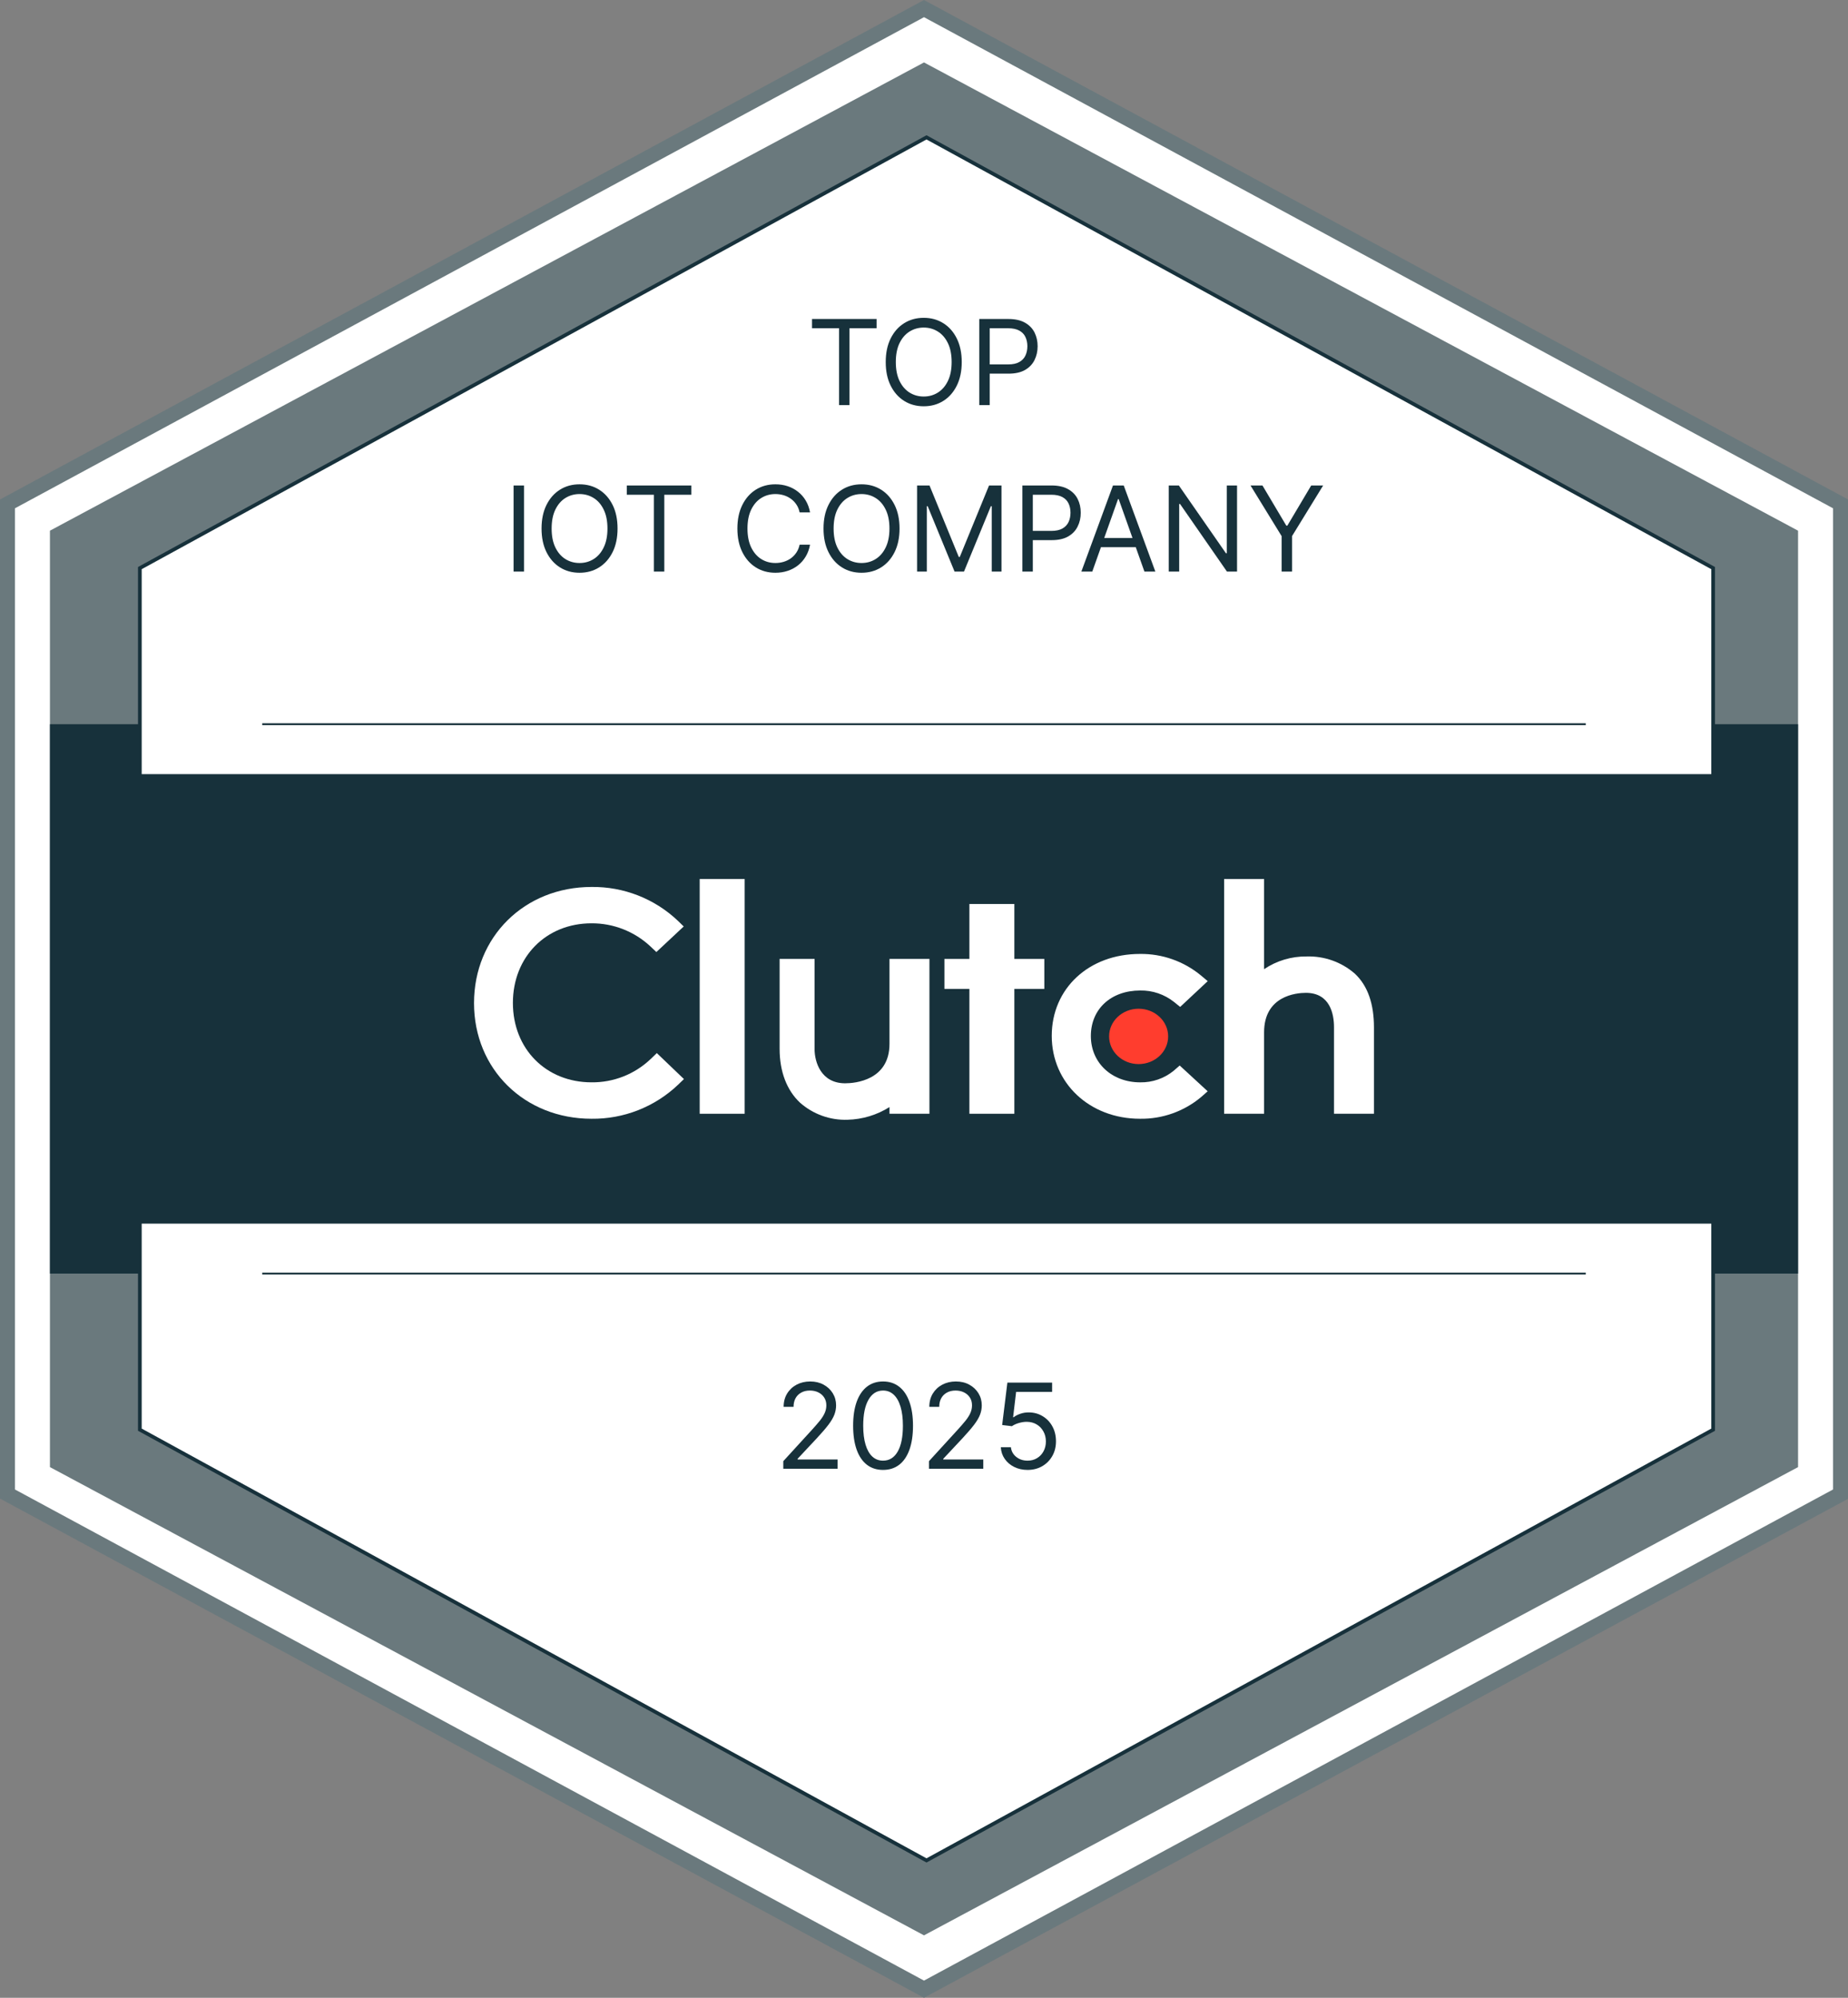 <svg width="111" height="120" viewBox="0 0 111 120" fill="none" xmlns="http://www.w3.org/2000/svg">
<rect x="0" y="0" width="111" height="120" fill="#808080" stroke="none"/>
<g clip-path="url(#clip0_6071_31889)">
<path d="M110.7 30.258V89.742L55.65 119.485L0.6 89.742V30.258L55.65 0.516L110.7 30.258Z" fill="white"/>
<path d="M55.5 120L55.29 119.886L0 90.014V30L0.237 29.874L55.5 0L55.71 0.114L111 30V90.03L55.5 120ZM0.9 89.469L55.5 118.968L110.1 89.469V30.531L55.5 1.032L0.9 30.531V89.469Z" fill="#6A797D"/>
<path d="M108 31.876V88.124L55.5 116.25L3 88.124V31.876L55.5 3.75L108 31.876Z" fill="#6A797D"/>
<path d="M108 43.5H3V76.5H108V43.5Z" fill="#17313B"/>
<path d="M102.9 34.124V85.876L55.65 111.75L8.4 85.876V34.124L55.65 8.25L102.9 34.124Z" fill="white" stroke="#17313B" stroke-width="0.222" stroke-miterlimit="10"/>
<path d="M106.5 46.5H4.5V73.5H106.5V46.5Z" fill="#17313B"/>
<path d="M15.75 76.5H95.25" stroke="#17313B" stroke-width="0.111" stroke-miterlimit="10"/>
<path d="M15.75 43.5H95.25" stroke="#17313B" stroke-width="0.111" stroke-miterlimit="10"/>
<path d="M44.727 52.8H42.027V66.9H44.727V52.8Z" fill="white"/>
<path d="M53.427 62.7C53.427 64.896 51.348 65.07 50.766 65.07C49.308 65.07 48.927 63.786 48.927 63.012V57.6H46.827V63C46.827 64.362 47.256 65.487 48.053 66.234C48.839 66.928 49.859 67.296 50.907 67.26C51.8 67.238 52.671 66.975 53.427 66.498V66.9H55.827V57.6H53.427V62.7Z" fill="white"/>
<path d="M60.927 54.3H58.227V57.6H56.727V59.4H58.227V66.9H60.927V59.4H62.727V57.6H60.927V54.3Z" fill="white"/>
<path d="M70.5 64.314C69.932 64.778 69.22 65.026 68.487 65.013C66.777 65.013 65.522 63.84 65.522 62.229C65.522 60.618 66.722 59.496 68.487 59.496C69.222 59.482 69.939 59.726 70.514 60.182L70.887 60.482L72.542 58.934L72.128 58.587C71.1 57.739 69.803 57.282 68.471 57.3C65.402 57.3 63.173 59.373 63.173 62.22C63.173 65.067 65.457 67.2 68.471 67.2C69.81 67.221 71.112 66.76 72.14 65.901L72.539 65.55L70.859 64.002L70.499 64.314H70.5Z" fill="white"/>
<path d="M81.369 58.476C80.569 57.783 79.538 57.418 78.48 57.452C77.571 57.441 76.681 57.707 75.927 58.215V52.8H73.527V66.9H75.927V62.01C75.927 59.815 77.856 59.637 78.438 59.637C79.895 59.637 80.127 60.923 80.127 61.698V66.9H82.527V61.71C82.527 60.348 82.179 59.226 81.369 58.476Z" fill="white"/>
<path d="M68.391 63.916C69.371 63.916 70.165 63.171 70.165 62.253C70.165 61.335 69.371 60.591 68.391 60.591C67.412 60.591 66.618 61.335 66.618 62.253C66.618 63.171 67.412 63.916 68.391 63.916Z" fill="#FF3D2E"/>
<path d="M39.066 63.627C38.112 64.529 36.844 65.027 35.531 65.012C32.795 65.012 30.807 63.002 30.807 60.242C30.807 57.482 32.795 55.46 35.531 55.46C36.837 55.453 38.097 55.946 39.053 56.834L39.425 57.186L41.067 55.65L40.707 55.299C39.31 53.978 37.453 53.253 35.531 53.277C31.502 53.277 28.472 56.277 28.472 60.254C28.472 64.232 31.514 67.2 35.531 67.2C37.46 67.222 39.322 66.491 40.721 65.163L41.081 64.816L39.452 63.256L39.066 63.628V63.627Z" fill="white"/>
<path d="M48.773 19.717V19.161H52.652V19.717H51.025V24.333H50.399V19.717H48.773ZM57.767 21.747C57.767 22.293 57.668 22.764 57.471 23.161C57.274 23.559 57.004 23.865 56.66 24.081C56.317 24.296 55.925 24.404 55.484 24.404C55.043 24.404 54.65 24.296 54.307 24.081C53.964 23.865 53.693 23.559 53.496 23.161C53.299 22.764 53.201 22.293 53.201 21.747C53.201 21.202 53.299 20.73 53.496 20.333C53.693 19.936 53.964 19.629 54.307 19.414C54.65 19.198 55.043 19.091 55.484 19.091C55.925 19.091 56.317 19.198 56.66 19.414C57.004 19.629 57.274 19.936 57.471 20.333C57.668 20.73 57.767 21.202 57.767 21.747ZM57.16 21.747C57.16 21.299 57.086 20.921 56.936 20.613C56.788 20.305 56.586 20.072 56.332 19.914C56.08 19.756 55.797 19.676 55.484 19.676C55.171 19.676 54.887 19.756 54.633 19.914C54.38 20.072 54.179 20.305 54.029 20.613C53.881 20.921 53.807 21.299 53.807 21.747C53.807 22.195 53.881 22.573 54.029 22.881C54.179 23.189 54.38 23.422 54.633 23.581C54.887 23.739 55.171 23.818 55.484 23.818C55.797 23.818 56.08 23.739 56.332 23.581C56.586 23.422 56.788 23.189 56.936 22.881C57.086 22.573 57.16 22.195 57.16 21.747ZM58.82 24.333V19.161H60.567C60.973 19.161 61.304 19.235 61.562 19.381C61.821 19.526 62.013 19.722 62.138 19.969C62.262 20.217 62.325 20.493 62.325 20.798C62.325 21.102 62.262 21.379 62.138 21.628C62.015 21.878 61.825 22.076 61.567 22.224C61.309 22.371 60.98 22.444 60.577 22.444H59.325V21.889H60.557C60.835 21.889 61.058 21.841 61.226 21.745C61.395 21.649 61.517 21.519 61.592 21.356C61.67 21.191 61.709 21.005 61.709 20.798C61.709 20.591 61.67 20.405 61.592 20.242C61.517 20.079 61.394 19.951 61.224 19.858C61.054 19.764 60.828 19.717 60.547 19.717H59.446V24.333H58.82Z" fill="#17313B"/>
<path d="M31.474 29.161V34.333H30.848V29.161H31.474ZM37.093 31.747C37.093 32.293 36.995 32.764 36.798 33.161C36.601 33.559 36.331 33.865 35.987 34.081C35.644 34.296 35.251 34.404 34.81 34.404C34.369 34.404 33.977 34.296 33.634 34.081C33.29 33.865 33.02 33.559 32.823 33.161C32.626 32.764 32.528 32.293 32.528 31.747C32.528 31.202 32.626 30.73 32.823 30.333C33.02 29.936 33.29 29.629 33.634 29.414C33.977 29.198 34.369 29.091 34.81 29.091C35.251 29.091 35.644 29.198 35.987 29.414C36.331 29.629 36.601 29.936 36.798 30.333C36.995 30.73 37.093 31.202 37.093 31.747ZM36.487 31.747C36.487 31.299 36.412 30.921 36.262 30.613C36.114 30.305 35.913 30.072 35.659 29.914C35.406 29.756 35.123 29.676 34.81 29.676C34.497 29.676 34.214 29.756 33.959 29.914C33.707 30.072 33.506 30.305 33.356 30.613C33.208 30.921 33.134 31.299 33.134 31.747C33.134 32.195 33.208 32.573 33.356 32.881C33.506 33.189 33.707 33.422 33.959 33.581C34.214 33.739 34.497 33.818 34.81 33.818C35.123 33.818 35.406 33.739 35.659 33.581C35.913 33.422 36.114 33.189 36.262 32.881C36.412 32.573 36.487 32.195 36.487 31.747ZM37.648 29.717V29.161H41.527V29.717H39.901V34.333H39.274V29.717H37.648ZM48.655 30.777H48.029C47.992 30.597 47.927 30.439 47.834 30.303C47.743 30.166 47.632 30.052 47.501 29.959C47.371 29.865 47.227 29.794 47.069 29.747C46.911 29.7 46.746 29.676 46.574 29.676C46.261 29.676 45.977 29.756 45.723 29.914C45.471 30.072 45.27 30.305 45.12 30.613C44.971 30.921 44.897 31.299 44.897 31.747C44.897 32.195 44.971 32.573 45.12 32.881C45.27 33.189 45.471 33.422 45.723 33.581C45.977 33.739 46.261 33.818 46.574 33.818C46.746 33.818 46.911 33.794 47.069 33.747C47.227 33.7 47.371 33.63 47.501 33.538C47.632 33.443 47.743 33.328 47.834 33.192C47.927 33.053 47.992 32.895 48.029 32.717H48.655C48.608 32.981 48.522 33.218 48.397 33.426C48.273 33.635 48.118 33.813 47.933 33.959C47.748 34.104 47.54 34.214 47.309 34.29C47.08 34.366 46.835 34.404 46.574 34.404C46.133 34.404 45.741 34.296 45.397 34.081C45.054 33.865 44.784 33.559 44.587 33.161C44.39 32.764 44.291 32.293 44.291 31.747C44.291 31.202 44.39 30.73 44.587 30.333C44.784 29.936 45.054 29.629 45.397 29.414C45.741 29.198 46.133 29.091 46.574 29.091C46.835 29.091 47.08 29.128 47.309 29.204C47.54 29.28 47.748 29.391 47.933 29.538C48.118 29.682 48.273 29.859 48.397 30.068C48.522 30.275 48.608 30.512 48.655 30.777ZM54.031 31.747C54.031 32.293 53.932 32.764 53.735 33.161C53.538 33.559 53.268 33.865 52.925 34.081C52.581 34.296 52.189 34.404 51.748 34.404C51.307 34.404 50.914 34.296 50.571 34.081C50.228 33.865 49.957 33.559 49.761 33.161C49.563 32.764 49.465 32.293 49.465 31.747C49.465 31.202 49.563 30.73 49.761 30.333C49.957 29.936 50.228 29.629 50.571 29.414C50.914 29.198 51.307 29.091 51.748 29.091C52.189 29.091 52.581 29.198 52.925 29.414C53.268 29.629 53.538 29.936 53.735 30.333C53.932 30.73 54.031 31.202 54.031 31.747ZM53.425 31.747C53.425 31.299 53.35 30.921 53.2 30.613C53.052 30.305 52.85 30.072 52.596 29.914C52.344 29.756 52.061 29.676 51.748 29.676C51.435 29.676 51.151 29.756 50.897 29.914C50.644 30.072 50.443 30.305 50.293 30.613C50.145 30.921 50.071 31.299 50.071 31.747C50.071 32.195 50.145 32.573 50.293 32.881C50.443 33.189 50.644 33.422 50.897 33.581C51.151 33.739 51.435 33.818 51.748 33.818C52.061 33.818 52.344 33.739 52.596 33.581C52.85 33.422 53.052 33.189 53.2 32.881C53.35 32.573 53.425 32.195 53.425 31.747ZM55.084 29.161H55.831L57.589 33.454H57.649L59.407 29.161H60.154V34.333H59.569V30.404H59.518L57.902 34.333H57.336L55.72 30.404H55.669V34.333H55.084V29.161ZM61.41 34.333V29.161H63.158C63.563 29.161 63.895 29.235 64.153 29.381C64.412 29.526 64.604 29.722 64.728 29.969C64.853 30.217 64.915 30.493 64.915 30.798C64.915 31.102 64.853 31.379 64.728 31.628C64.605 31.878 64.415 32.076 64.158 32.224C63.9 32.371 63.57 32.444 63.168 32.444H61.915V31.889H63.147C63.425 31.889 63.648 31.841 63.817 31.745C63.985 31.649 64.107 31.519 64.183 31.356C64.26 31.191 64.299 31.005 64.299 30.798C64.299 30.591 64.26 30.405 64.183 30.242C64.107 30.079 63.984 29.951 63.814 29.858C63.644 29.764 63.419 29.717 63.137 29.717H62.036V34.333H61.41ZM65.608 34.333H64.952L66.851 29.161H67.497L69.396 34.333H68.74L67.194 29.98H67.154L65.608 34.333ZM65.851 32.313H68.497V32.868H65.851V32.313ZM74.303 29.161V34.333H73.697L70.879 30.272H70.828V34.333H70.202V29.161H70.808L73.636 33.232H73.687V29.161H74.303ZM75.112 29.161H75.829L77.263 31.575H77.324L78.758 29.161H79.475L77.606 32.202V34.333H76.98V32.202L75.112 29.161Z" fill="#17313B"/>
<path d="M47.048 88.222V87.768L48.756 85.899C48.956 85.68 49.121 85.49 49.251 85.328C49.38 85.165 49.476 85.012 49.538 84.869C49.602 84.724 49.634 84.572 49.634 84.414C49.634 84.232 49.591 84.075 49.503 83.942C49.417 83.809 49.299 83.706 49.15 83.634C49 83.561 48.831 83.525 48.645 83.525C48.446 83.525 48.272 83.566 48.124 83.649C47.978 83.73 47.864 83.843 47.783 83.99C47.704 84.136 47.665 84.308 47.665 84.505H47.069C47.069 84.202 47.139 83.936 47.278 83.707C47.418 83.478 47.608 83.3 47.849 83.172C48.092 83.044 48.363 82.98 48.665 82.98C48.968 82.98 49.236 83.044 49.47 83.172C49.704 83.3 49.888 83.472 50.021 83.689C50.154 83.906 50.22 84.148 50.22 84.414C50.22 84.604 50.186 84.79 50.117 84.972C50.049 85.152 49.931 85.353 49.763 85.576C49.596 85.796 49.365 86.066 49.069 86.384L47.907 87.626V87.667H50.311V88.222H47.048ZM53.041 88.293C52.66 88.293 52.336 88.189 52.069 87.982C51.801 87.773 51.596 87.471 51.455 87.076C51.314 86.678 51.243 86.199 51.243 85.636C51.243 85.077 51.314 84.6 51.455 84.204C51.598 83.807 51.804 83.504 52.071 83.295C52.341 83.085 52.664 82.98 53.041 82.98C53.418 82.98 53.74 83.085 54.008 83.295C54.278 83.504 54.483 83.807 54.624 84.204C54.767 84.6 54.839 85.077 54.839 85.636C54.839 86.199 54.768 86.678 54.627 87.076C54.485 87.471 54.281 87.773 54.013 87.982C53.745 88.189 53.421 88.293 53.041 88.293ZM53.041 87.737C53.418 87.737 53.711 87.555 53.92 87.192C54.129 86.828 54.233 86.31 54.233 85.636C54.233 85.189 54.185 84.807 54.089 84.492C53.995 84.178 53.858 83.938 53.68 83.773C53.503 83.608 53.29 83.525 53.041 83.525C52.667 83.525 52.375 83.71 52.165 84.078C51.954 84.445 51.849 84.965 51.849 85.636C51.849 86.084 51.896 86.465 51.99 86.778C52.085 87.091 52.22 87.329 52.397 87.492C52.575 87.656 52.79 87.737 53.041 87.737ZM55.798 88.222V87.768L57.506 85.899C57.706 85.68 57.871 85.49 58.001 85.328C58.13 85.165 58.226 85.012 58.288 84.869C58.352 84.724 58.384 84.572 58.384 84.414C58.384 84.232 58.341 84.075 58.253 83.942C58.167 83.809 58.049 83.706 57.9 83.634C57.75 83.561 57.581 83.525 57.395 83.525C57.196 83.525 57.022 83.566 56.874 83.649C56.728 83.73 56.614 83.843 56.533 83.99C56.454 84.136 56.415 84.308 56.415 84.505H55.819C55.819 84.202 55.889 83.936 56.028 83.707C56.168 83.478 56.358 83.3 56.599 83.172C56.842 83.044 57.113 82.98 57.415 82.98C57.718 82.98 57.986 83.044 58.22 83.172C58.454 83.3 58.638 83.472 58.771 83.689C58.904 83.906 58.97 84.148 58.97 84.414C58.97 84.604 58.936 84.79 58.867 84.972C58.799 85.152 58.681 85.353 58.513 85.576C58.346 85.796 58.115 86.066 57.819 86.384L56.657 87.626V87.667H59.061V88.222H55.798ZM61.72 88.293C61.424 88.293 61.157 88.234 60.92 88.116C60.682 87.998 60.492 87.837 60.349 87.631C60.206 87.426 60.128 87.192 60.114 86.929H60.72C60.744 87.163 60.85 87.357 61.038 87.51C61.229 87.662 61.456 87.737 61.72 87.737C61.932 87.737 62.121 87.688 62.286 87.588C62.453 87.489 62.583 87.353 62.677 87.179C62.773 87.004 62.821 86.806 62.821 86.586C62.821 86.36 62.772 86.159 62.672 85.982C62.575 85.804 62.44 85.663 62.268 85.561C62.096 85.458 61.9 85.406 61.68 85.404C61.522 85.402 61.359 85.427 61.193 85.477C61.026 85.526 60.889 85.589 60.781 85.667L60.195 85.596L60.508 83.05H63.195V83.606H61.033L60.852 85.131H60.882C60.988 85.047 61.121 84.977 61.281 84.922C61.441 84.866 61.608 84.838 61.781 84.838C62.097 84.838 62.379 84.914 62.627 85.066C62.876 85.215 63.071 85.421 63.213 85.682C63.356 85.943 63.427 86.241 63.427 86.576C63.427 86.906 63.353 87.2 63.205 87.46C63.059 87.717 62.857 87.921 62.599 88.071C62.342 88.219 62.048 88.293 61.72 88.293Z" fill="#17313B"/>
</g>
<defs>
<clipPath id="clip0_6071_31889">
<rect width="111" height="120" fill="white"/>
</clipPath>
</defs>
</svg>
